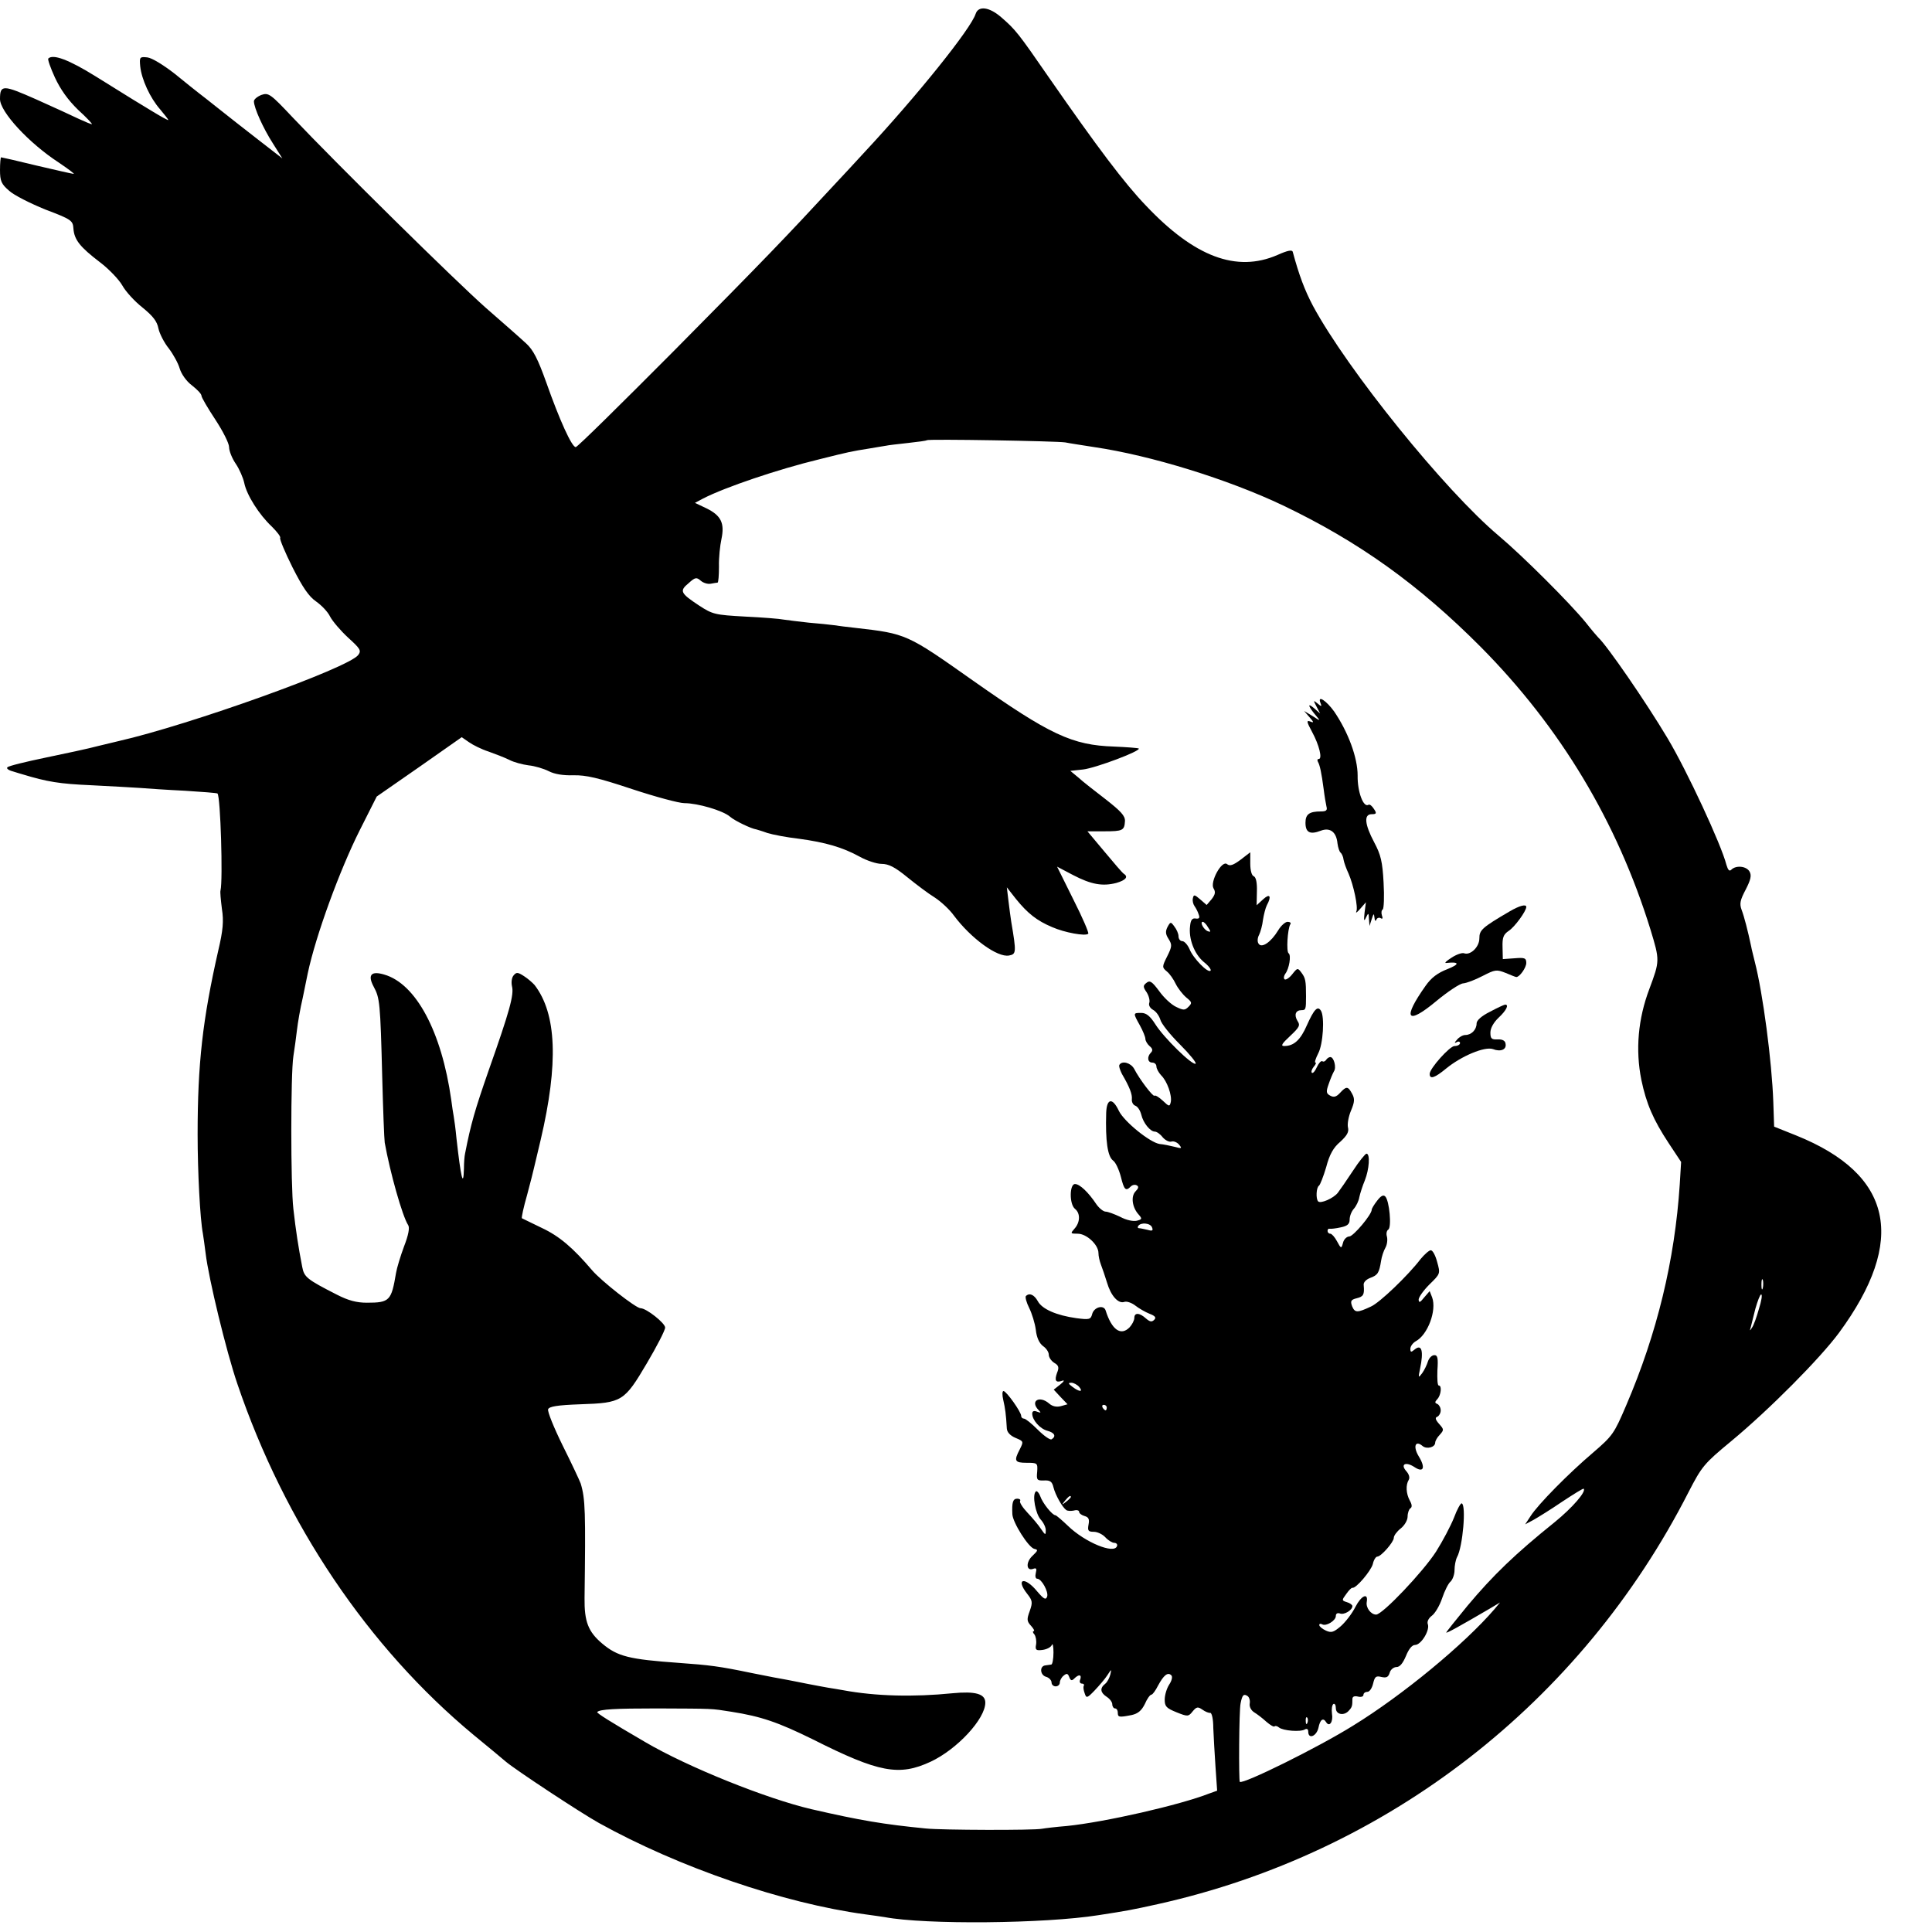 <?xml version="1.0" standalone="no"?>
<!DOCTYPE svg PUBLIC "-//W3C//DTD SVG 20010904//EN"
 "http://www.w3.org/TR/2001/REC-SVG-20010904/DTD/svg10.dtd">
<svg version="1.0" xmlns="http://www.w3.org/2000/svg"
 width="700pt" height="700pt" viewBox="0 0 700 700"
 preserveAspectRatio="xMidYMid meet">
<g transform="translate(0,700) scale(0.1,-0.1)"
fill="#000000" stroke="none">
<path d="M3535 6950 c-17 -54 -212 -297 -406 -505 -25 -27 -77 -84 -115 -124
-160 -173 -246 -263 -573 -593 -190 -191 -349 -348 -355 -348 -14 0 -58 96
-107 235 -30 84 -47 117 -72 140 -18 17 -84 75 -146 129 -112 99 -540 521
-701 691 -80 85 -87 90 -113 81 -15 -6 -27 -16 -27 -23 0 -23 33 -97 69 -153
l34 -54 -89 69 c-49 38 -114 89 -144 113 -30 24 -62 49 -70 55 -9 7 -47 37
-86 69 -41 32 -83 58 -100 60 -28 3 -29 1 -26 -32 5 -48 36 -115 72 -156 16
-19 30 -37 30 -39 0 -2 -26 12 -57 31 -66 40 -60 36 -206 127 -98 61 -155 82
-172 65 -3 -3 8 -34 24 -69 20 -43 47 -81 84 -117 31 -28 53 -52 50 -52 -4 0
-25 9 -47 19 -23 11 -92 43 -155 71 -120 53 -131 54 -131 1 0 -46 104 -159
213 -230 34 -23 58 -41 54 -41 -5 0 -65 14 -134 30 -69 17 -127 30 -129 30 -2
0 -4 -21 -4 -46 0 -40 5 -51 33 -75 17 -16 77 -46 131 -68 95 -36 100 -40 102
-69 3 -41 24 -67 96 -122 33 -25 69 -63 81 -84 12 -22 45 -58 73 -80 38 -31
53 -50 58 -76 4 -19 21 -52 38 -73 16 -21 34 -54 39 -72 6 -20 24 -46 44 -61
19 -15 35 -31 35 -38 0 -6 23 -45 50 -86 27 -41 50 -86 50 -100 0 -14 11 -41
24 -60 13 -19 27 -51 31 -70 9 -44 54 -115 100 -158 19 -19 33 -37 30 -41 -2
-5 18 -53 45 -107 37 -73 59 -105 85 -123 20 -14 43 -38 51 -55 9 -17 38 -51
65 -76 44 -40 49 -47 37 -63 -34 -47 -613 -254 -868 -312 -8 -2 -42 -10 -75
-18 -33 -9 -118 -27 -190 -42 -72 -15 -134 -30 -138 -35 -5 -4 4 -11 20 -15
15 -5 30 -9 33 -10 92 -28 136 -35 250 -40 74 -4 155 -8 180 -10 25 -2 97 -7
160 -10 63 -4 116 -8 118 -10 11 -10 20 -314 11 -351 -2 -5 1 -35 5 -67 7 -44
4 -78 -13 -150 -57 -251 -75 -411 -75 -667 0 -137 9 -307 19 -359 2 -10 6 -42
10 -72 11 -92 75 -356 115 -473 172 -507 474 -955 856 -1272 53 -43 105 -87
117 -97 37 -31 269 -184 337 -222 290 -161 669 -291 965 -331 28 -4 59 -8 70
-10 148 -28 580 -24 775 7 104 16 120 19 215 40 832 185 1534 730 1923 1493
48 93 56 103 154 184 140 116 323 301 391 393 247 336 195 574 -155 715 l-80
32 -3 89 c-5 147 -38 396 -67 508 -5 22 -12 47 -13 55 -12 57 -26 111 -35 134
-8 22 -5 35 15 73 18 35 22 51 14 65 -11 20 -49 24 -66 7 -7 -7 -12 -2 -18 18
-18 72 -143 341 -213 458 -78 131 -220 337 -251 365 -3 3 -24 27 -45 54 -57
70 -228 241 -316 315 -195 164 -548 601 -673 833 -30 57 -50 110 -73 195 -2 9
-18 6 -56 -11 -148 -64 -300 -7 -476 179 -77 80 -175 210 -350 462 -114 165
-122 175 -175 221 -43 37 -82 42 -92 12z m325 -1553 c14 -3 61 -10 105 -17
204 -30 483 -116 683 -211 276 -132 492 -287 718 -514 288 -291 493 -632 614
-1023 34 -112 34 -113 -4 -215 -41 -108 -51 -221 -29 -330 18 -86 43 -144 99
-229 l45 -68 -5 -82 c-18 -274 -82 -539 -194 -800 -44 -103 -49 -110 -121
-172 -86 -73 -199 -187 -226 -230 l-19 -29 30 16 c16 9 63 38 104 66 41 27 76
49 78 47 10 -10 -41 -69 -105 -121 -143 -115 -223 -192 -316 -303 -42 -51 -77
-95 -77 -97 0 -4 49 23 160 88 l35 21 -20 -24 c-109 -127 -333 -312 -512 -422
-128 -80 -400 -214 -411 -204 -4 5 -3 260 3 285 6 30 11 35 25 26 6 -4 10 -16
8 -27 -2 -12 5 -25 16 -32 10 -6 30 -21 44 -34 14 -12 27 -20 30 -17 3 3 10 1
16 -4 15 -12 78 -17 94 -7 7 4 12 1 12 -8 0 -29 30 -17 37 14 6 30 17 38 28
20 12 -19 26 2 21 31 -2 16 0 31 5 35 5 3 9 -4 9 -15 0 -24 31 -29 48 -8 11
12 12 17 12 41 0 9 7 12 20 9 11 -3 20 0 20 6 0 6 6 11 14 11 8 0 17 13 21 30
6 25 10 29 30 24 18 -4 25 -1 30 15 3 12 15 21 25 21 12 0 23 14 34 40 10 25
22 40 33 40 22 0 55 54 46 76 -3 9 3 21 15 30 11 8 28 36 37 63 9 27 23 55 31
61 7 7 14 25 14 41 0 16 4 37 9 47 21 37 34 190 17 195 -4 1 -17 -22 -28 -52
-12 -30 -41 -85 -65 -123 -47 -73 -194 -228 -217 -228 -19 0 -38 25 -34 46 6
35 -20 23 -41 -18 -12 -24 -36 -55 -53 -70 -26 -22 -34 -25 -54 -16 -13 6 -24
15 -24 20 0 5 4 6 10 3 14 -9 50 13 50 30 0 9 6 12 15 9 15 -6 45 12 45 27 0
4 -9 11 -20 14 -19 6 -19 7 -2 30 9 13 19 23 22 22 13 -3 67 61 74 86 3 15 11
27 16 27 14 0 60 53 60 68 0 8 11 23 25 34 14 11 25 30 25 43 0 13 5 27 10 30
7 4 6 14 -2 28 -14 26 -15 57 -4 75 5 8 1 21 -9 32 -22 25 -2 35 29 15 34 -23
42 -3 16 39 -21 35 -12 59 14 37 15 -13 46 -5 46 12 0 6 7 19 17 29 15 17 15
19 -3 39 -14 16 -15 23 -6 26 6 3 12 13 12 23 0 10 -6 20 -12 23 -10 4 -10 7
0 18 13 14 17 49 5 49 -5 0 -6 25 -5 55 3 44 1 55 -11 55 -9 0 -19 -10 -23
-22 -4 -13 -13 -32 -21 -43 -14 -19 -15 -18 -8 15 14 66 6 92 -20 70 -12 -10
-15 -10 -15 3 0 9 9 21 19 27 44 23 77 112 60 159 l-9 23 -20 -23 c-15 -19
-19 -20 -20 -8 0 9 18 34 39 55 40 39 40 39 28 82 -6 23 -16 42 -23 42 -6 0
-23 -15 -37 -32 -45 -59 -148 -158 -180 -172 -49 -23 -58 -23 -68 1 -7 19 -4
24 16 29 25 6 29 13 26 47 -2 10 8 21 24 27 27 10 32 18 39 62 2 14 9 36 16
48 6 11 8 29 5 40 -3 10 -1 21 5 25 13 8 4 105 -11 120 -7 7 -16 2 -29 -15
-11 -14 -20 -29 -20 -33 0 -18 -66 -96 -81 -97 -9 0 -20 -10 -23 -23 -6 -22
-7 -22 -22 6 -8 15 -19 27 -24 27 -6 0 -10 5 -10 10 0 6 3 9 8 8 4 -1 22 1 40
5 24 5 32 12 32 28 0 13 7 30 15 39 9 10 18 29 20 42 3 14 12 42 20 61 16 40
20 97 6 97 -4 0 -27 -28 -49 -62 -23 -35 -48 -71 -55 -80 -16 -20 -62 -40 -71
-31 -9 9 -7 51 3 57 4 3 16 33 26 67 12 46 26 71 51 92 25 23 32 36 28 52 -3
12 2 40 11 61 13 31 14 43 4 61 -15 28 -21 28 -44 3 -13 -14 -22 -17 -35 -10
-15 8 -16 14 -6 42 6 18 15 39 19 46 10 14 0 52 -13 52 -5 0 -12 -5 -15 -10
-4 -6 -10 -8 -14 -5 -5 2 -13 -7 -20 -22 -6 -14 -14 -23 -18 -20 -3 4 0 13 7
22 7 8 10 15 6 15 -4 0 1 15 10 33 18 33 24 133 10 155 -12 19 -25 5 -51 -53
-23 -53 -47 -75 -82 -75 -14 0 -8 9 21 36 34 32 38 39 27 55 -13 22 -7 39 15
39 15 0 16 3 16 50 0 56 -2 66 -16 85 -14 19 -15 19 -34 -5 -11 -14 -24 -22
-28 -18 -4 4 -2 13 3 20 14 18 22 67 12 74 -9 5 -4 88 6 105 4 5 -1 9 -10 9
-8 0 -24 -14 -34 -31 -26 -43 -60 -66 -71 -48 -5 7 -4 21 2 32 5 10 12 35 14
54 3 19 9 43 14 53 18 33 11 44 -13 22 l-24 -22 1 50 c1 31 -3 51 -11 55 -8 2
-13 22 -13 46 l0 41 -35 -27 c-27 -20 -39 -24 -49 -16 -19 16 -63 -65 -49 -88
8 -13 6 -22 -7 -39 l-18 -21 -23 20 c-21 18 -24 19 -27 4 -2 -9 1 -21 6 -28 5
-7 12 -20 15 -30 5 -13 2 -17 -11 -15 -12 2 -18 -5 -20 -27 -6 -46 15 -101 49
-130 18 -14 29 -29 25 -32 -9 -10 -63 45 -76 78 -7 16 -19 29 -26 29 -8 0 -14
8 -14 18 0 9 -7 25 -15 35 -13 18 -14 18 -25 -2 -8 -16 -7 -26 4 -43 13 -21
13 -27 -5 -63 -19 -38 -19 -40 -1 -55 10 -8 24 -28 32 -45 8 -16 25 -38 38
-49 21 -17 22 -20 8 -34 -13 -13 -18 -13 -45 0 -17 8 -44 33 -61 57 -26 35
-34 40 -46 30 -13 -10 -13 -15 1 -35 8 -13 12 -30 9 -38 -3 -8 3 -19 14 -25
11 -6 22 -22 26 -35 3 -14 35 -54 71 -90 36 -36 61 -67 57 -70 -12 -7 -116 95
-146 143 -19 30 -33 41 -51 41 -30 0 -30 0 -5 -45 11 -20 20 -42 20 -49 0 -7
7 -19 15 -26 11 -9 13 -16 5 -24 -15 -15 -12 -36 5 -36 8 0 15 -6 15 -14 0 -8
8 -22 17 -32 22 -21 40 -73 35 -97 -4 -17 -6 -17 -29 5 -13 12 -27 21 -30 18
-5 -5 -54 59 -74 98 -12 21 -43 30 -53 14 -3 -4 2 -19 9 -33 28 -48 38 -74 36
-92 -1 -9 4 -20 12 -23 9 -3 18 -17 22 -32 7 -31 33 -62 49 -62 7 0 20 -9 29
-21 10 -11 24 -18 32 -15 7 2 19 -2 27 -11 12 -15 10 -15 -17 -8 -16 4 -40 9
-53 10 -35 5 -129 81 -148 120 -23 49 -44 46 -46 -7 -3 -102 5 -158 25 -173 9
-6 21 -32 28 -58 12 -49 18 -54 36 -36 6 6 16 8 22 4 8 -4 6 -11 -5 -22 -17
-18 -12 -58 12 -84 13 -15 12 -17 -7 -22 -13 -3 -38 2 -60 14 -21 10 -45 19
-53 19 -8 0 -23 12 -33 26 -30 45 -61 74 -78 74 -20 0 -21 -73 0 -90 20 -16
19 -49 -2 -72 -15 -17 -15 -18 12 -18 32 0 75 -40 75 -70 0 -11 4 -29 9 -42 5
-13 15 -42 22 -65 14 -48 41 -78 63 -70 8 3 26 -3 39 -13 14 -11 37 -24 52
-30 21 -8 25 -14 17 -22 -9 -9 -16 -7 -30 5 -23 21 -42 22 -42 2 0 -9 -8 -24
-17 -34 -32 -33 -65 -9 -87 61 -7 22 -43 12 -49 -14 -5 -19 -11 -20 -57 -14
-72 10 -125 33 -140 62 -13 23 -30 31 -43 18 -3 -4 2 -23 12 -43 10 -20 21
-56 24 -79 3 -29 13 -49 26 -59 12 -8 21 -22 21 -31 0 -10 9 -23 20 -30 16 -9
18 -17 10 -36 -10 -28 -5 -37 18 -29 10 4 8 -2 -6 -13 l-24 -19 25 -27 25 -26
-25 -7 c-16 -4 -31 0 -42 10 -35 30 -70 9 -38 -24 10 -10 9 -11 -5 -6 -12 5
-18 2 -18 -7 0 -23 28 -55 55 -62 26 -7 33 -20 15 -31 -5 -3 -27 12 -50 35
-22 22 -44 40 -50 40 -5 0 -10 4 -10 10 0 14 -53 89 -64 90 -5 0 -5 -15 -1
-32 7 -31 10 -51 13 -104 1 -14 13 -26 32 -34 29 -12 29 -13 15 -41 -22 -42
-19 -49 25 -49 39 0 40 -1 38 -32 -3 -30 -1 -33 25 -32 22 1 29 -4 34 -25 7
-28 32 -72 46 -82 5 -4 18 -4 28 -2 10 3 19 1 19 -5 0 -5 9 -12 20 -15 14 -4
18 -11 14 -31 -4 -22 -1 -26 19 -26 13 0 32 -9 42 -20 10 -11 25 -20 32 -20 8
0 13 -6 10 -12 -10 -30 -116 14 -177 73 -22 21 -43 39 -46 39 -11 0 -46 43
-55 69 -5 13 -13 21 -16 17 -14 -13 -1 -81 18 -102 10 -11 19 -29 18 -40 0
-17 -2 -16 -17 6 -9 14 -31 40 -49 59 -18 19 -30 38 -27 43 3 4 -2 8 -10 8
-16 0 -20 -13 -18 -56 1 -30 59 -122 80 -126 14 -3 13 -6 -7 -25 -25 -23 -23
-57 3 -47 11 4 13 0 9 -15 -3 -12 -1 -21 5 -21 16 0 42 -48 36 -65 -5 -13 -12
-9 -36 19 -45 55 -80 47 -36 -9 19 -24 20 -31 9 -62 -11 -30 -11 -37 5 -54 9
-10 14 -19 9 -19 -4 0 -3 -6 3 -12 5 -7 8 -23 6 -36 -4 -20 0 -23 23 -20 16 2
31 10 34 18 3 8 6 -4 6 -27 0 -24 -4 -44 -8 -44 -5 -1 -15 -2 -21 -3 -22 -2
-20 -34 1 -41 12 -3 21 -13 21 -21 0 -8 7 -14 15 -14 8 0 15 6 15 14 0 7 6 19
14 25 11 9 15 8 20 -5 5 -13 9 -15 18 -6 17 17 28 15 22 -3 -4 -8 -1 -15 6
-15 6 0 9 -3 7 -8 -3 -4 -1 -16 3 -27 6 -19 9 -18 36 10 16 17 37 41 46 55 15
23 16 24 11 3 -3 -12 -11 -28 -19 -34 -20 -16 -17 -32 6 -47 11 -7 20 -19 20
-27 0 -8 5 -15 10 -15 6 0 10 -7 10 -15 0 -17 4 -18 50 -9 23 5 36 16 48 40 8
19 19 34 24 34 4 0 15 15 24 33 20 37 35 50 48 37 5 -5 2 -19 -8 -34 -9 -14
-16 -38 -16 -54 0 -25 6 -31 43 -46 40 -16 43 -16 58 3 14 17 19 18 35 7 11
-8 24 -13 29 -12 6 0 11 -24 11 -54 1 -30 5 -94 8 -141 l6 -87 -28 -10 c-107
-42 -379 -104 -517 -118 -38 -3 -79 -8 -90 -10 -30 -6 -362 -5 -420 1 -153 15
-237 29 -415 70 -163 38 -449 153 -602 243 -127 74 -178 106 -174 109 9 10 65
13 216 13 210 -1 194 0 270 -12 108 -17 169 -38 295 -100 240 -121 313 -134
427 -81 96 45 198 155 198 214 0 32 -36 42 -119 34 -140 -14 -277 -11 -396 11
-16 3 -41 7 -54 9 -14 2 -47 9 -75 14 -28 6 -62 12 -76 15 -14 2 -70 13 -125
24 -120 25 -154 29 -265 37 -181 13 -222 23 -278 70 -51 43 -65 80 -64 165 4
312 3 359 -14 415 -4 11 -33 73 -65 137 -32 65 -56 124 -53 132 4 10 33 15
117 18 151 5 159 10 241 149 36 61 66 119 66 129 0 16 -68 70 -89 70 -17 0
-144 100 -176 138 -69 81 -118 123 -182 153 -37 18 -70 34 -72 35 -2 2 6 40
19 85 12 44 23 89 25 98 2 9 13 54 24 101 65 277 58 457 -22 561 -7 8 -24 23
-38 32 -23 15 -28 15 -38 3 -7 -8 -9 -25 -6 -39 8 -31 -8 -89 -85 -307 -49
-141 -64 -192 -85 -300 -2 -8 -4 -33 -4 -54 -2 -73 -11 -33 -27 109 -3 33 -8
69 -10 80 -2 10 -6 37 -9 60 -35 248 -128 421 -243 454 -47 14 -61 -1 -38 -44
22 -41 24 -55 31 -330 3 -115 7 -221 9 -235 19 -107 64 -267 85 -299 6 -9 1
-36 -15 -77 -13 -35 -26 -78 -29 -96 -17 -101 -23 -108 -106 -108 -37 0 -67 8
-108 29 -110 56 -119 64 -126 101 -14 72 -23 130 -32 210 -10 83 -10 490 0
553 4 26 10 68 13 95 3 26 12 79 21 117 8 39 16 78 18 88 29 137 116 375 189
520 l61 121 154 107 154 108 26 -18 c14 -10 46 -26 71 -34 25 -9 59 -22 75
-30 17 -9 48 -17 70 -20 22 -2 55 -12 73 -21 21 -11 52 -16 90 -15 45 1 89 -9
212 -50 85 -28 170 -51 190 -51 48 0 140 -27 165 -49 17 -15 78 -44 95 -46 3
-1 21 -6 40 -13 19 -6 71 -16 115 -21 96 -13 158 -31 220 -65 25 -14 61 -26
79 -26 26 0 49 -12 93 -48 32 -26 77 -60 100 -74 23 -15 54 -44 69 -65 62 -83
158 -153 200 -145 26 5 27 10 8 122 -2 14 -7 48 -10 75 l-6 50 33 -42 c42 -52
76 -79 131 -102 45 -20 122 -34 131 -24 3 3 -21 59 -54 124 l-59 119 57 -30
c67 -35 108 -42 158 -29 34 10 44 22 27 33 -5 3 -36 39 -70 80 l-62 74 61 0
c67 0 73 3 75 37 1 19 -15 36 -70 79 -39 30 -84 65 -99 79 l-29 24 46 5 c45 5
210 67 202 76 -3 2 -43 5 -89 7 -153 5 -233 43 -513 240 -238 168 -240 169
-424 190 -30 3 -66 8 -80 10 -14 2 -54 6 -90 9 -36 4 -77 9 -90 11 -14 3 -77
8 -140 11 -109 6 -118 8 -167 40 -68 45 -72 53 -38 81 24 22 29 22 44 9 9 -8
25 -13 36 -11 11 2 22 4 25 4 3 1 5 27 5 58 -1 32 4 77 9 100 12 57 -1 85 -54
111 l-42 20 30 16 c80 41 272 106 421 142 112 28 113 28 181 39 25 4 52 9 60
10 8 2 44 6 80 10 36 4 67 8 68 10 5 5 472 -3 502 -8z m517 -1757 c11 -16 10
-18 -1 -14 -15 6 -30 34 -18 34 4 0 13 -9 19 -20z m-203 -1087 c5 -12 1 -14
-16 -9 -13 3 -27 6 -31 6 -5 0 -6 4 -3 8 9 14 44 11 50 -5z m2213 -220 c-3
-10 -5 -4 -5 12 0 17 2 24 5 18 2 -7 2 -21 0 -30z m-14 -75 c-8 -29 -19 -60
-25 -68 -8 -13 -9 -13 -5 0 2 8 10 39 17 68 8 28 17 52 21 52 5 0 1 -24 -8
-52z m-2463 -283 c16 -19 1 -19 -24 0 -16 12 -17 15 -4 15 8 0 21 -7 28 -15z
m100 -75 c0 -5 -2 -10 -4 -10 -3 0 -8 5 -11 10 -3 6 -1 10 4 10 6 0 11 -4 11
-10z m-130 -324 c0 -2 -8 -10 -17 -17 -16 -13 -17 -12 -4 4 13 16 21 21 21 13z
m857 -818 c-3 -8 -6 -5 -6 6 -1 11 2 17 5 13 3 -3 4 -12 1 -19z"/>
<path d="M4784 4454 c6 -15 4 -15 -10 -3 -16 13 -16 12 -4 -11 l13 -25 -23 20
c-25 21 -20 5 9 -29 16 -19 15 -19 -14 0 l-30 18 19 -22 c17 -19 17 -22 3 -16
-14 5 -13 -1 7 -38 26 -48 38 -98 24 -98 -5 0 -6 -4 -3 -10 7 -12 13 -39 21
-100 3 -25 8 -53 10 -62 4 -14 -1 -18 -20 -18 -42 0 -56 -10 -56 -41 0 -35 16
-44 55 -29 34 13 57 -4 61 -46 2 -15 7 -30 11 -33 4 -3 10 -15 11 -26 2 -11
10 -33 18 -50 18 -41 36 -124 28 -138 -3 -7 4 -2 15 11 l20 23 -5 -38 c-3 -29
-2 -33 5 -18 9 19 10 18 11 -5 l2 -25 8 25 c7 21 8 22 10 5 1 -11 4 -15 7 -7
2 6 10 9 16 5 6 -4 8 0 4 10 -3 9 -2 19 3 22 4 3 6 46 3 97 -4 76 -10 101 -34
146 -35 66 -38 102 -9 102 17 0 19 3 8 19 -7 11 -15 18 -20 15 -18 -11 -40 47
-39 106 0 65 -34 157 -85 232 -28 39 -61 61 -50 32z"/>
<path d="M5470 3698 c-101 -59 -110 -68 -110 -98 0 -31 -32 -62 -55 -54 -7 3
-28 -4 -46 -16 -19 -12 -27 -20 -19 -19 48 5 50 -4 5 -22 -36 -14 -59 -31 -80
-61 -85 -120 -68 -144 38 -56 42 35 86 64 98 65 13 1 44 13 71 27 45 23 50 24
83 11 19 -8 36 -15 39 -15 12 0 36 34 36 51 0 18 -6 20 -42 17 l-43 -3 -1 43
c-1 35 3 46 22 59 22 14 64 72 64 87 0 11 -24 5 -60 -16z"/>
<path d="M5398 3334 c-30 -15 -48 -31 -48 -42 0 -23 -19 -42 -41 -42 -9 0 -23
-8 -30 -17 -10 -11 -10 -14 -1 -9 6 4 12 2 12 -3 0 -6 -9 -11 -20 -11 -17 0
-90 -81 -90 -101 0 -21 19 -14 59 19 56 46 140 81 170 71 28 -11 50 -2 46 19
-1 11 -11 17 -29 16 -22 -1 -26 3 -26 25 0 16 12 37 30 54 29 27 38 48 23 47
-5 -1 -29 -12 -55 -26z"/>
</g>
</svg>
